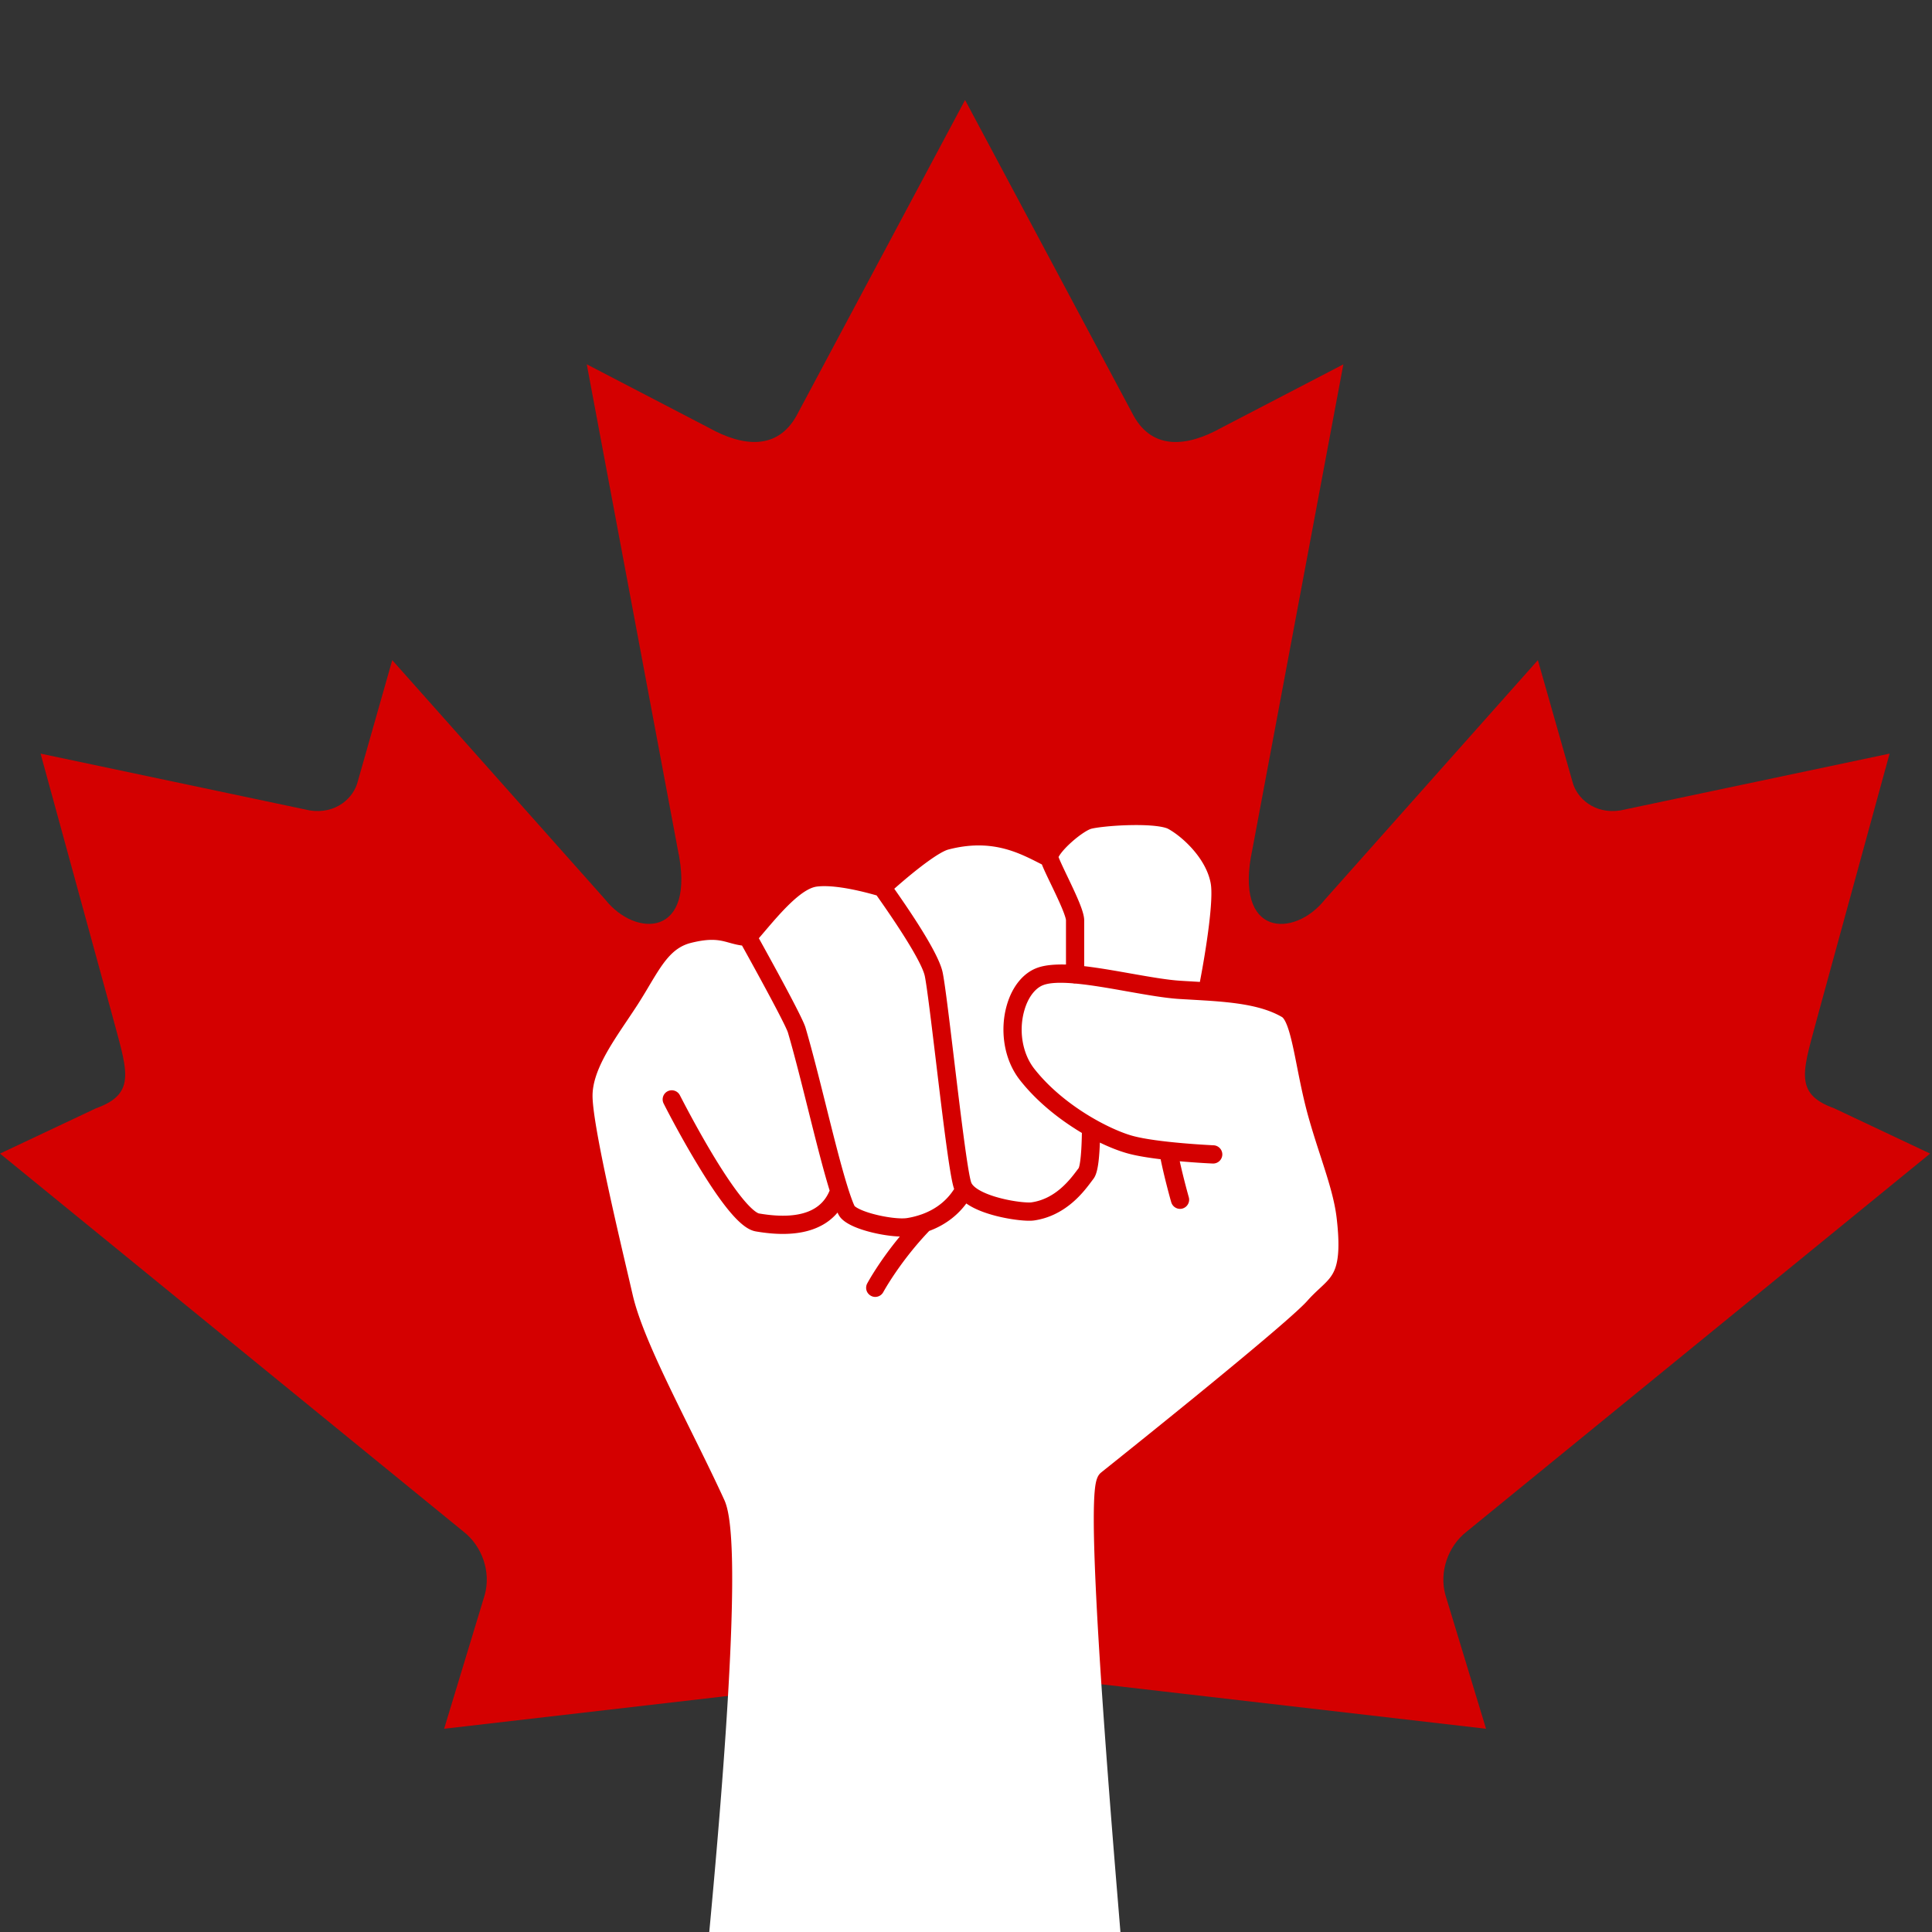 <?xml version="1.0" encoding="UTF-8"?>
<svg data-bbox="0.004 19.426 374.629 441.91" height="500" viewBox="0 0 375 375" width="500" xmlns="http://www.w3.org/2000/svg" data-type="color">
    <rect x="0" y="0" width="375" height="375" fill="#333333" stroke="none"/>
    <g>
        <defs>
            <clipPath id="ac646d22-fd3e-4da9-9e43-5eadfbb6cd28">
                <path d="M0 19.398h374.742V375H0Zm0 0"/>
            </clipPath>
            <clipPath id="6f5ce8ff-f286-46a7-ba8f-5f313b0c711d">
                <path d="M115.004 160.063h144.965V375H115.004Zm0 0"/>
            </clipPath>
        </defs>
        <g clip-path="url(#ac646d22-fd3e-4da9-9e43-5eadfbb6cd28)">
            <path d="m187.309 19.426-32.715 61.281c-3.715 6.66-10.36 6.043-17.016 2.324l-23.687-12.32 17.656 94.121c3.715 17.2-8.195 17.2-14.074 9.766l-41.336-46.465-6.711 23.601c-.774 3.098-4.18 6.352-9.285 5.575L7.875 146.277l13.73 50.121c2.938 11.157 5.227 15.774-2.968 18.72L.004 223.91l89.98 73.395c3.563 2.777 5.364 7.773 4.094 12.293l-7.875 25.953 89.735-10.375c2.753-.035 4.554 1.5 4.535 4.676l-5.524 95.906h24.742l-5.523-95.906c-.02-3.176 1.781-4.715 4.535-4.676l89.735 10.375-7.88-25.953c-1.265-4.52.532-9.516 4.098-12.293l89.977-73.395-18.63-8.793c-8.194-2.945-5.905-7.562-2.968-18.719l13.73-50.12-52.269 11.03c-5.101.778-8.508-2.476-9.281-5.574l-6.715-23.601-41.336 46.472c-5.879 7.434-17.789 7.434-14.074-9.765l17.656-94.121-23.687 12.316c-6.657 3.723-13.301 4.34-17.016-2.32L187.336 19.44Zm0 0" fill="#d40000" data-color="1"/>
        </g>
        <g clip-path="url(#6f5ce8ff-f286-46a7-ba8f-5f313b0c711d)">
            <path d="M185.156 230.664a1 1 0 0 0 .043.121c-1.086 1.723-3.012 3.766-6.39 4.95-.016.003-.036.011-.055.015-.813.281-1.695.516-2.676.672-1.137.191-3.504-.047-5.777-.586-2.973-.703-4.192-1.492-4.426-1.746-.055-.102-.262-.516-.715-1.79-.164-.464-.347-1-.558-1.679v-.004c-1.297-4.082-2.825-10.191-4.297-16.101-1.325-5.305-2.7-10.782-3.961-15.07-.418-1.419-3.465-7.247-9.055-17.337.399-.453.82-.949 1.254-1.464 2.766-3.243 6.93-8.149 9.973-8.555 2.484-.332 6.605.273 11.636 1.71 5.5 7.778 8.907 13.473 9.356 15.68.418 2.055 1.25 8.954 2.129 16.254 1.574 13.172 2.758 22.668 3.52 24.93m27.781 82.465c-.417-7.809-.636-13.942-.636-18.246 0-2.383.062-4.195.187-5.54.188-2 .528-2.96 1.239-3.527q.345-.285.925-.746c2.965-2.37 9.899-7.925 17.235-13.902 15.843-12.922 20.617-17.273 21.836-18.652.863-.98 1.703-1.758 2.433-2.442 1.418-1.32 2.438-2.277 3.031-3.98.704-2.028.79-5.086.262-9.621-.43-3.723-1.691-7.602-3.144-12.094-.711-2.188-1.446-4.45-2.153-6.918-1.062-3.652-1.777-7.285-2.414-10.492-.531-2.707-1-5.035-1.547-6.832-.664-2.188-1.203-2.64-1.355-2.727-3.777-2.207-8.961-2.82-14.59-3.195h-.027c-1.035-.067-2.078-.125-3.133-.188-.715-.043-1.43-.078-2.152-.125-2.836-.175-6.375-.808-10.118-1.468-3.351-.594-6.945-1.239-10.02-1.52q-.064.005-.124.004c-.152 0-.293-.02-.434-.055-2.355-.187-4.367-.152-5.672.317-1.613.57-3.011 2.398-3.726 4.886-1.16 3.977-.395 8.454 1.933 11.407 5.641 7.16 14.637 11.754 18.977 12.972 4.867 1.36 15.7 1.848 15.809 1.856a1.78 1.78 0 0 1 1.691 1.847 1.785 1.785 0 0 1-1.848 1.692c-.23-.008-3.02-.133-6.414-.438.758 3.45 1.746 6.95 1.758 6.985a1.784 1.784 0 0 1-1.223 2.187c-.164.051-.32.067-.484.067-.77 0-1.48-.516-1.703-1.29-.063-.195-1.262-4.449-2.059-8.343-2.386-.29-4.746-.664-6.484-1.156-1.606-.45-3.43-1.165-5.309-2.075-.175 4.899-.703 6.317-1.261 7.047l-.293.39c-.758 1.016-2.016 2.72-3.825 4.247-2.234 1.89-4.726 3.047-7.398 3.43a7 7 0 0 1-.941.054c-1.594 0-4.055-.34-6.254-.89-2.543-.637-4.532-1.461-5.953-2.461-1.438 1.949-3.7 4.031-7.204 5.332-5.69 5.953-8.875 11.808-8.91 11.87a1.77 1.77 0 0 1-1.558.934 1.7 1.7 0 0 1-.836-.214 1.765 1.765 0 0 1-.723-2.399c.11-.21 2.293-4.238 6.328-9.11-1.695-.05-3.64-.37-5.176-.734-2.277-.539-5.238-1.511-6.43-3.054a4.2 4.2 0 0 1-.484-.864 10.4 10.4 0 0 1-3.379 2.649c-1.988 1.004-4.41 1.5-7.25 1.5-1.605 0-3.351-.164-5.218-.484-1.828-.317-4.781-2.094-11.406-13.106-3.536-5.84-6.481-11.664-6.504-11.726a1.773 1.773 0 0 1 .78-2.375 1.773 1.773 0 0 1 2.376.78c.035.055 2.93 5.778 6.379 11.52 2.011 3.34 3.812 6.02 5.351 7.977 2.54 3.23 3.582 3.437 3.618 3.441 4.406.758 7.863.528 10.277-.691 1.605-.813 2.738-2.047 3.441-3.758-1.277-4.14-2.691-9.777-4.176-15.723-1.316-5.261-2.675-10.707-3.917-14.93-.254-.867-2.739-5.769-8.915-16.902-.953-.12-1.765-.351-2.492-.55-1.781-.497-3.469-.961-7.48.054-3.649.934-5.504 4.04-8.07 8.34a115 115 0 0 1-2.137 3.5c-.692 1.074-1.434 2.176-2.149 3.242-3.285 4.89-6.683 9.953-6.683 14.575 0 5.37 4.539 24.738 6.976 35.136.309 1.336.594 2.547.836 3.602 1.528 6.566 6.25 16.113 11.246 26.219 2.2 4.449 4.485 9.054 6.508 13.472.57 1.25 1.352 3.863 1.512 12.145.101 5.386-.074 12.578-.535 21.367-.762 14.758-2.317 34.273-4.614 58.008-3.515 36.379-7.734 71.742-8.57 78.699h96.024c-.668-8.414-4.704-59.547-7.602-94.621-1.848-22.445-3.145-40.477-3.856-53.586m-9-141.61c-.82-1.695-1.382-2.89-1.71-3.734-.153-.066-.297-.148-.45-.222-4.207-2.145-9.437-4.82-17.687-2.672-1.66.43-5.715 3.375-10.512 7.617 5.68 8.086 8.84 13.55 9.39 16.246.454 2.195 1.25 8.844 2.177 16.543 1.183 9.855 2.656 22.133 3.363 24.215.039.097.078.195.16.304 0 .008.004.008.004.012.7 1.024 2.824 2.067 5.687 2.781 2.707.688 5.196.864 5.832.77 4.704-.664 7.532-4.461 8.891-6.277l.285-.372c.098-.199.535-1.464.625-6.824-.469-.281-.933-.558-1.394-.863-2.957-1.883-7.207-5.043-10.614-9.375-1.57-1.988-2.609-4.473-3.02-7.191-.37-2.485-.218-5.043.466-7.395 1.05-3.637 3.215-6.273 5.949-7.242 1.46-.524 3.355-.672 5.527-.625v-8.61c-.008-.082-.062-.66-.922-2.671-.586-1.371-1.363-2.989-2.047-4.414m22.829-10.624c-.766-.418-3.137-.833-7.5-.735-3.536.078-6.618.469-7.485.715-.648.184-2.136 1.11-3.73 2.527-1.617 1.434-2.383 2.516-2.586 2.95.242.683 1.023 2.312 1.664 3.66 2.004 4.176 3.312 7.031 3.312 8.636v8.883c2.848.332 5.946.88 8.989 1.418 3.644.64 7.082 1.254 9.718 1.418q1.072.069 2.145.125c.531.04 1.066.063 1.602.098 1.257-6.535 2.703-16.063 2.09-19.203-.934-4.867-5.54-9.02-8.22-10.492m0 0" fill="#ffffff" data-color="2"/>
        </g>
    </g>
</svg>

